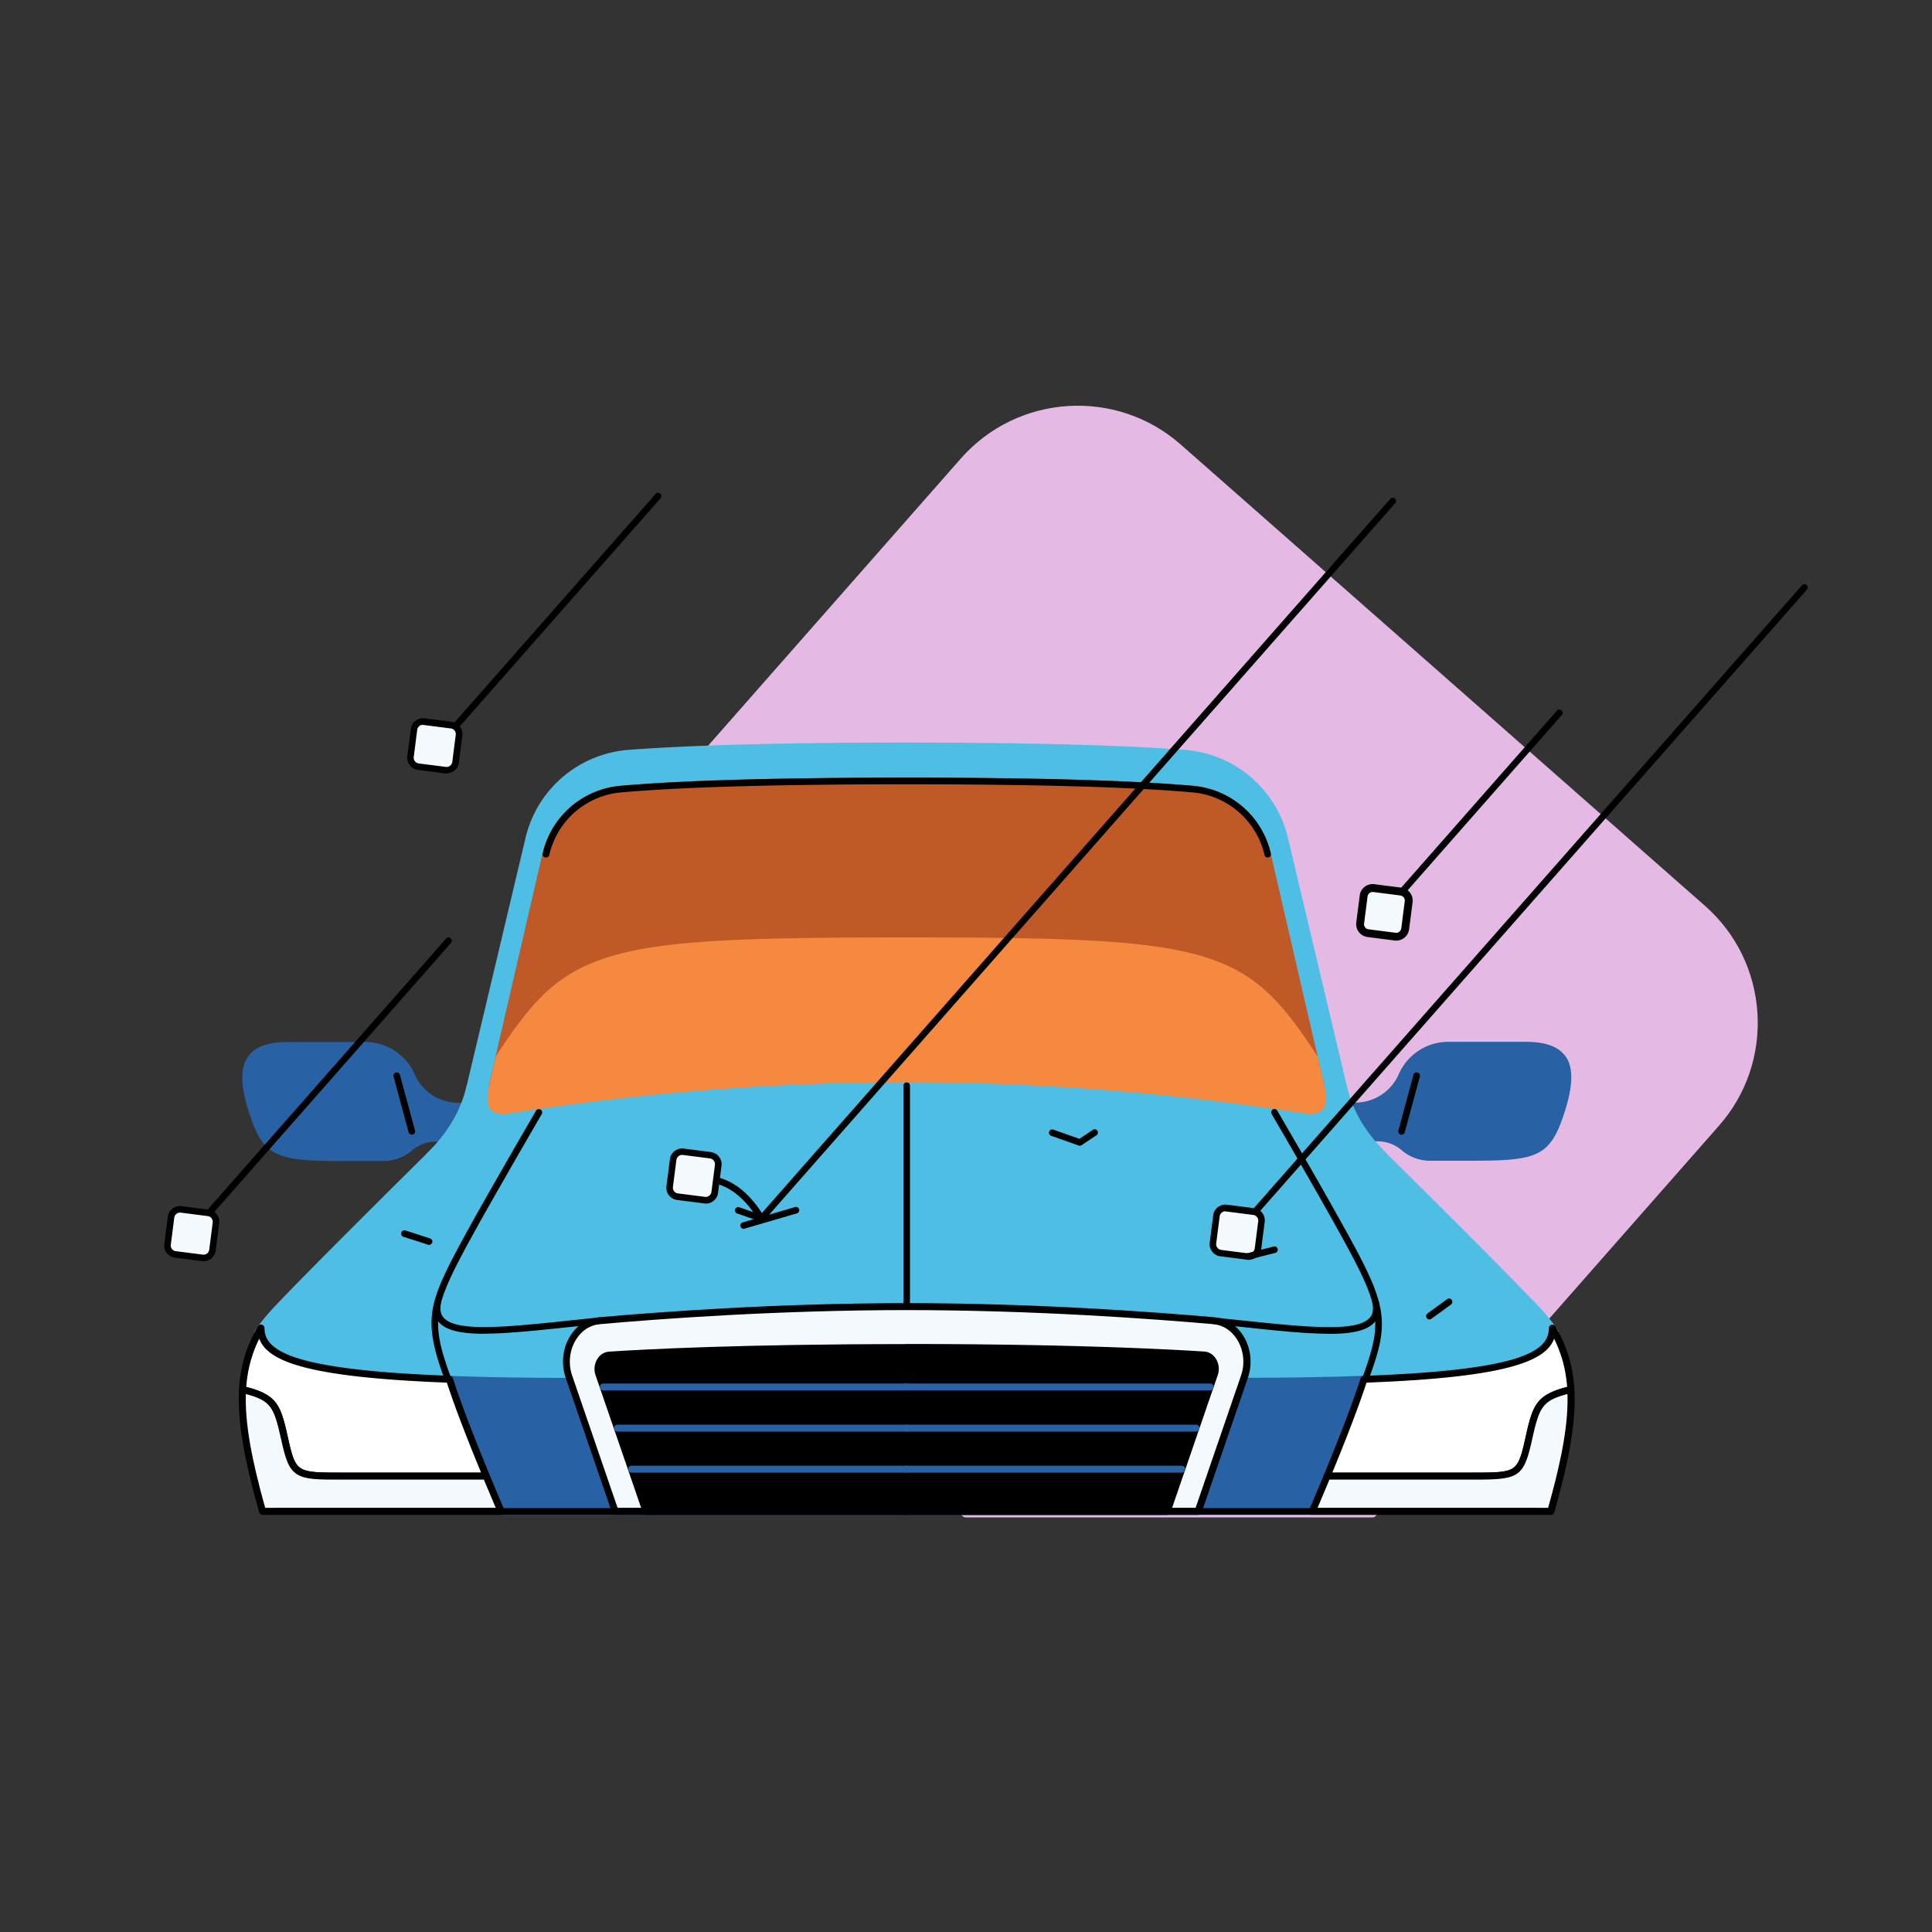 <svg xmlns="http://www.w3.org/2000/svg" id="home" viewBox="0 0 200 200"><rect x="0" y="0" width="200" height="200" fill="#333333" stroke="none"/><defs><clipPath id="clippath"><path d="M0 0h200v200H0z" class="cls-1"/></clipPath><style>.cls-1{fill:none}.cls-2{fill:#2862a4}.cls-3{fill:#4ebee5}.cls-7{fill:#f3f9fc}.cls-8{fill:#fff}</style></defs><g style="clip-path:url(#clippath)"><path d="M17 42h170.13v115.09H17z" class="cls-1"/><path d="M181.93 104.86c-.28-4.31-2.2-8.24-5.42-11.08l-54.29-47.77c-6.67-5.87-16.88-5.22-22.75 1.45L55.9 96.97c-2.83 3.22-4.24 7.37-3.97 11.68.28 4.31 2.2 8.24 5.42 11.08L99.71 157c.06.05.14.08.22.08h42.19c.1 0 .19-.04.26-.12l35.58-40.44c2.83-3.22 4.24-7.37 3.97-11.68Z" style="fill:#e4b9e4"/><path d="M48.92 114.29a.337.337 0 0 0-.27-.13h-1.22a4.92 4.92 0 0 1-4.5-2.94 5.58 5.58 0 0 0-5.12-3.35h-8.03c-2.03 0-3.36.48-4.08 1.47-.86 1.19-.83 3.07.11 5.93 1.49 4.55 2.84 4.92 9.78 4.92h4.13c1.07 0 2.11-.39 2.92-1.09.69-.59 1.57-.92 2.48-.92h2.61c.15 0 .29-.1.33-.25l.93-3.33c.03-.1 0-.21-.06-.3ZM162.03 109.32c-.72-.99-2.05-1.47-4.08-1.47h-8.03c-2.22 0-4.23 1.32-5.12 3.35a4.905 4.905 0 0 1-4.5 2.94h-1.22c-.11 0-.21.05-.27.13-.06.08-.09.19-.06.3l.93 3.33c.04.15.17.25.33.25h2.61c.91 0 1.79.33 2.48.92.81.7 1.85 1.09 2.92 1.09h4.13c6.94 0 8.29-.36 9.78-4.92.93-2.86.97-4.75.11-5.93Z" class="cls-2"/><path d="m54.73 86.83-7.02 29.57 46.15-1.25V77.21c-14.4 0-23.27.34-28.72.75a11.57 11.57 0 0 0-10.41 8.87Z" class="cls-3"/><path d="M47.71 116.74c-.1 0-.2-.05-.26-.13a.34.34 0 0 1-.07-.29l7.02-29.57c1.2-5.07 5.51-8.74 10.72-9.13 6.69-.5 16.36-.75 28.74-.75.19 0 .34.15.34.34v37.94c0 .18-.15.34-.33.34l-46.15 1.25Zm45.81-39.19c-12.21 0-21.74.26-28.35.75a11.22 11.22 0 0 0-10.11 8.61l-6.92 29.14 45.38-1.23V77.55Z" class="cls-3"/><path d="M132.99 86.83a11.58 11.58 0 0 0-10.41-8.87c-5.45-.41-14.32-.75-28.72-.75v37.94l46.15 1.25-7.02-29.57Z" class="cls-3"/><path d="m140.01 116.74-46.15-1.25c-.18 0-.33-.16-.33-.34V77.21c0-.19.15-.34.34-.34 12.39 0 22.06.25 28.74.75 5.21.39 9.51 4.06 10.72 9.13l7.02 29.57c.02.1 0 .21-.07.29-.06.08-.16.13-.26.13Zm-45.81-1.92 45.37 1.23-6.91-29.14c-1.14-4.78-5.2-8.25-10.11-8.61-6.61-.49-16.15-.74-28.35-.75v37.27Z" class="cls-3"/><path d="m137.92 115.93-6.38-27.59a9.063 9.063 0 0 0-8.04-7c-6.3-.56-16.27-.85-29.65-.85s-23.35.29-29.65.85a9.063 9.063 0 0 0-8.04 7l-6.38 27.59c-.02.11 0 .22.07.3.07.08.18.13.29.12l43.7-3.62 43.7 3.62h.03c.1 0 .19-.04.26-.12.07-.08.1-.19.07-.3Z" style="fill:#bf5927"/><path d="m137.92 115.93-1.5-6.5s-.02-.08-.05-.11c-3.82-5.87-6.48-8.77-12.16-10.4-5.61-1.61-13.9-1.88-30.35-1.88s-24.74.27-30.35 1.88c-5.68 1.63-8.35 4.53-12.16 10.4a.37.37 0 0 0-.05.11l-1.5 6.5c-.02.11 0 .22.07.3.07.08.18.13.29.12l43.7-3.62 43.7 3.62h.03c.1 0 .19-.04.26-.12.07-.08.1-.19.07-.3Z" style="fill:#f5893f"/><path d="M56.51 88.76h-.08a.331.331 0 0 1-.25-.41 9.063 9.063 0 0 1 8.04-7c6.3-.56 16.27-.85 29.65-.85s23.35.29 29.65.85c3.92.35 7.15 3.16 8.04 7 .04.18-.07.37-.25.41a.344.344 0 0 1-.41-.25 8.393 8.393 0 0 0-7.43-6.48c-6.28-.56-16.23-.84-29.59-.84s-23.31.28-29.59.84a8.37 8.37 0 0 0-7.43 6.48.34.34 0 0 1-.33.26Z"/><path d="M46.3 142.55c-1.84-5.01-1.84-6.87.81-12.04 1.69-3.3 5.88-10.56 8.68-15.37-2.97.43-5.67.86-8.07 1.25 0 0-14.34 14.11-19.04 19.09-.78.82-1.44 1.63-1.98 2.44.02 2.44 3.38 4.1 19.6 4.63Z" class="cls-3"/><path d="M46.3 142.89h-.01c-7.7-.25-12.92-.78-15.95-1.61-2.74-.75-3.96-1.78-3.98-3.36 0-.07.02-.14.06-.19.54-.81 1.2-1.62 2.01-2.48 4.65-4.92 18.9-18.95 19.04-19.09a.31.31 0 0 1 .18-.09c2.13-.35 4.97-.8 8.08-1.25.13-.02.26.04.33.15.07.11.08.25.01.36-3.04 5.23-7.02 12.13-8.67 15.35-2.53 4.94-2.65 6.7-.79 11.76.04.11.02.22-.04.32-.06.09-.17.14-.28.14Zm-19.26-4.87c.1 1.85 2.61 3.61 18.77 4.17-1.66-4.64-1.66-6.65 1-11.83 1.59-3.11 5.34-9.62 8.33-14.77-2.78.41-5.31.81-7.26 1.13-1.14 1.13-14.49 14.28-18.95 19-.76.8-1.37 1.55-1.88 2.3Z" class="cls-3"/><path d="M46.3 142.55c3.65.12 7.95.18 13 .18h34.56v-30.34c-15.68 0-28.38 1.37-38.07 2.76-2.8 4.81-6.98 12.06-8.68 15.37-2.65 5.17-2.65 7.02-.81 12.04Z" class="cls-3"/><path d="M93.86 143.07H59.3c-4.96 0-9.33-.06-13.02-.18-.14 0-.26-.09-.31-.22-1.83-4.98-1.93-6.95.82-12.31 1.66-3.23 5.64-10.15 8.69-15.38a.35.35 0 0 1 .25-.17c13.12-1.89 25.24-2.76 38.12-2.76.19 0 .34.15.34.34v30.34c0 .19-.15.34-.34.34Zm-47.32-.85c3.63.11 7.92.17 12.76.17h34.22v-29.66c-12.67.02-24.61.89-37.52 2.73-3.03 5.21-6.95 12.02-8.59 15.21-2.5 4.87-2.65 6.65-.87 11.55Z" class="cls-3"/><path d="M93.86 142.99H59.47c-5.03 0-9.31-.07-12.94-.21 1.33 4.15 3.98 10.48 5.35 13.67h41.98v-13.47Z" class="cls-2"/><path d="M93.86 156.82H51.88c-.15 0-.28-.09-.33-.22-1.44-3.35-4.04-9.58-5.36-13.7a.356.356 0 0 1 .06-.33.36.36 0 0 1 .3-.14c3.66.14 8.01.21 12.93.21h34.39c.2 0 .36.16.36.36v13.47c0 .2-.16.36-.36.36Zm-41.74-.73H93.5v-12.74H59.47c-4.7 0-8.88-.06-12.44-.19 1.32 3.99 3.69 9.68 5.09 12.93Z" class="cls-2"/><path d="M46.3 142.89c-.14 0-.27-.09-.32-.22-2.02-5.5-1.67-7.45.82-12.31 1.66-3.23 5.64-10.15 8.69-15.38.09-.16.3-.22.47-.12.16.09.22.3.12.47-3.04 5.23-7.02 12.13-8.67 15.35-2.53 4.94-2.65 6.7-.79 11.76.06.18-.03.37-.2.44-.04.01-.08.02-.12.02Z"/><path d="M29.45 148.91c.86 3.89 1.17 3.89 5.97 3.89h14.92c-1.33-3.21-2.89-7.14-3.81-10.02-16.14-.6-19.49-2.5-19.51-5.3-1.15 1.97-1.77 3.99-1.91 6.37 3.24.79 3.56 1.53 4.34 5.06Z" class="cls-8"/><path d="M50.34 153.17H35.42c-2.52 0-3.78 0-4.65-.54-.9-.56-1.22-1.59-1.67-3.64-.83-3.76-1.29-4.1-4.08-4.79a.365.365 0 0 1-.28-.37c.14-2.4.76-4.47 1.96-6.53a.37.37 0 0 1 .41-.17c.16.04.27.18.27.35 0 .95.41 2.17 3.46 3.13 2.97.93 8.1 1.53 15.71 1.81.15 0 .29.11.33.25.95 2.96 2.59 7.07 3.8 9.99.05.11.03.24-.03.34-.07.1-.18.16-.3.16Zm-24.85-9.6c3.21.84 3.56 1.84 4.32 5.26.8 3.61.89 3.61 5.62 3.61H49.8c-1.16-2.81-2.63-6.51-3.54-9.31-14.23-.55-18.54-2.14-19.42-4.55-.78 1.57-1.21 3.19-1.35 4.99Z"/><path d="M27.18 156.46h24.7c-.42-.97-.96-2.24-1.54-3.65H35.42c-4.8 0-5.11 0-5.97-3.89-.78-3.54-1.11-4.27-4.34-5.06-.19 3.25.53 7.17 2.07 12.61Z" class="cls-7"/><path d="M51.88 156.82h-24.7c-.16 0-.3-.11-.35-.26-1.64-5.8-2.26-9.6-2.08-12.73 0-.11.06-.21.15-.27.09-.06.2-.09.3-.06 3.48.86 3.83 1.81 4.61 5.34.41 1.85.67 2.76 1.34 3.18.7.43 1.97.43 4.27.43h14.92c.15 0 .28.09.34.22.49 1.19 1.01 2.42 1.54 3.65.05.11.04.24-.03.34-.07.1-.18.16-.3.16Zm-24.43-.73h23.87c-.42-.98-.83-1.96-1.23-2.92H35.42c-2.52 0-3.78 0-4.65-.54-.9-.56-1.22-1.59-1.67-3.64-.74-3.33-1.05-3.99-3.65-4.68-.09 2.91.52 6.49 2 11.78Z"/><path d="M141.42 142.55c1.84-5.01 1.84-6.87-.81-12.04-1.69-3.3-5.88-10.56-8.68-15.37 2.97.43 5.67.86 8.07 1.25 0 0 14.34 14.11 19.04 19.09.78.82 1.44 1.63 1.98 2.44-.02 2.44-3.38 4.1-19.6 4.63Z" class="cls-3"/><path d="M141.42 142.89a.35.35 0 0 1-.28-.14.331.331 0 0 1-.04-.32c1.86-5.06 1.74-6.82-.79-11.76-1.65-3.22-5.63-10.12-8.67-15.35a.335.335 0 0 1 .01-.36c.07-.11.2-.17.33-.15 3.11.45 5.95.9 8.08 1.25.07.01.13.04.18.09.14.14 14.39 14.17 19.04 19.09.81.86 1.47 1.67 2.01 2.48.04.06.06.12.06.19-.01 1.57-1.24 2.61-3.98 3.36-3.04.83-8.26 1.36-15.95 1.61h-.01Zm-8.84-27.3c3 5.15 6.74 11.67 8.33 14.77 2.66 5.19 2.66 7.2 1 11.83 16.15-.56 18.67-2.32 18.77-4.17-.51-.75-1.13-1.5-1.88-2.3-4.46-4.72-17.81-17.88-18.95-19-1.95-.32-4.48-.72-7.26-1.13Z" class="cls-3"/><path d="M141.42 142.55c-3.65.12-7.95.18-13 .18H93.86v-30.34c15.68 0 28.38 1.37 38.07 2.76 2.8 4.81 6.98 12.06 8.68 15.37 2.65 5.17 2.65 7.02.81 12.04Z" class="cls-3"/><path d="M128.42 143.07H93.86c-.19 0-.34-.15-.34-.34v-30.34c0-.19.15-.34.34-.34 12.89 0 25 .88 38.12 2.76.1.01.19.08.25.17 3.05 5.23 7.03 12.15 8.69 15.38 2.75 5.36 2.66 7.33.82 12.31-.05.13-.17.22-.31.22-3.68.12-8.06.18-13.02.18Zm-34.22-.68h34.22c4.85 0 9.14-.06 12.76-.17 1.78-4.9 1.63-6.68-.87-11.55-1.63-3.19-5.55-10-8.59-15.21-12.91-1.85-24.85-2.72-37.52-2.73v29.66Z" class="cls-3"/><path d="M93.86 142.99h34.39c5.03 0 9.31-.07 12.94-.21-1.33 4.15-3.98 10.48-5.35 13.67H93.86v-13.47Z" class="cls-2"/><path d="M135.84 156.82H93.86c-.2 0-.36-.16-.36-.36v-13.47c0-.2.16-.36.36-.36h34.39c4.92 0 9.27-.07 12.93-.21.12 0 .23.05.3.14s.09.22.06.33c-1.32 4.12-3.93 10.36-5.36 13.7-.06.13-.19.22-.33.22Zm-41.62-.73h41.38c1.39-3.25 3.76-8.93 5.08-12.93-3.56.12-7.74.19-12.44.19H94.21v12.74Z" class="cls-2"/><path d="M141.42 142.89s-.08 0-.12-.02a.333.333 0 0 1-.2-.44c1.86-5.06 1.74-6.82-.79-11.76-1.65-3.22-5.63-10.12-8.67-15.35a.353.353 0 0 1 .12-.47c.16-.09.37-.04.46.12 3.05 5.23 7.03 12.15 8.69 15.38 2.75 5.36 2.66 7.33.82 12.31-.05.14-.18.22-.32.22Z"/><path d="M158.27 148.91c-.86 3.89-1.17 3.89-5.97 3.89h-14.92c1.33-3.21 2.89-7.14 3.81-10.02 16.14-.6 19.49-2.5 19.51-5.3 1.15 1.97 1.77 3.99 1.91 6.37-3.24.79-3.56 1.53-4.34 5.06Z" class="cls-8"/><path d="M152.3 153.17h-14.92c-.12 0-.23-.06-.3-.16a.345.345 0 0 1-.03-.34c1.21-2.92 2.85-7.03 3.8-9.99.05-.15.18-.25.33-.25 15.87-.59 19.14-2.4 19.16-4.94 0-.16.11-.31.27-.35.16-.04.32.03.41.17 1.2 2.06 1.82 4.13 1.96 6.53 0 .17-.11.33-.28.37-2.99.73-3.3 1.29-4.08 4.79-.9 4.06-1.38 4.18-6.32 4.18Zm-14.37-.73h14.37c2.3 0 3.57 0 4.27-.43.67-.42.94-1.33 1.34-3.18.76-3.42 1.11-4.42 4.32-5.26-.14-1.8-.57-3.42-1.35-4.99-.88 2.41-5.19 4.01-19.42 4.55-.91 2.79-2.38 6.5-3.54 9.31Z"/><path d="M160.54 156.46h-24.7c.42-.97.96-2.24 1.54-3.65h14.92c4.8 0 5.11 0 5.97-3.89.78-3.54 1.11-4.27 4.34-5.06.19 3.25-.53 7.17-2.07 12.61Z" class="cls-7"/><path d="M160.54 156.82h-24.7c-.12 0-.24-.06-.3-.16a.345.345 0 0 1-.03-.34c.53-1.22 1.04-2.45 1.54-3.65a.36.36 0 0 1 .34-.22h14.92c2.3 0 3.57 0 4.27-.43.67-.42.94-1.33 1.34-3.18.78-3.52 1.13-4.48 4.61-5.34.1-.03.22 0 .3.06.09.06.14.16.15.27.18 3.12-.44 6.93-2.08 12.73-.04.16-.19.26-.35.26Zm-24.15-.73h23.87c1.49-5.29 2.1-8.87 2-11.78-2.6.69-2.91 1.35-3.65 4.68-.9 4.06-1.38 4.18-6.32 4.18h-14.67c-.4.96-.81 1.94-1.23 2.92Z"/><path d="M125.67 136.73c-6.51-.58-18.64-1.46-31.81-1.46s-25.3.88-31.81 1.46c-2.48.22-4.06 3.13-3.15 5.79l4.79 13.94h60.34l4.79-13.94c.91-2.66-.67-5.57-3.15-5.79Z" class="cls-7"/><path d="M124.03 156.82H63.69c-.16 0-.29-.1-.34-.25l-4.79-13.94c-.51-1.48-.32-3.13.52-4.42.7-1.07 1.77-1.75 2.95-1.85 6.16-.55 18.5-1.46 31.84-1.46s25.68.92 31.84 1.46c1.18.1 2.25.78 2.95 1.85.83 1.28 1.03 2.93.52 4.42l-4.79 13.94c-.05.15-.19.25-.34.25Zm-30.15-.73h29.89l4.7-13.69c.44-1.27.27-2.69-.44-3.79-.58-.9-1.44-1.44-2.4-1.53-6.15-.54-18.46-1.46-31.78-1.46s-25.62.91-31.78 1.46c-.97.09-1.82.63-2.4 1.53-.71 1.1-.88 2.51-.44 3.79l4.7 13.69h29.93Z"/><path d="M93.8 139.5c-16.81 0-26.93.53-30.72.78-.85.06-1.4 1.05-1.09 1.96l4.89 14.22h26.98l-.06-16.96Z"/><path d="M93.86 156.82H66.88c-.15 0-.29-.1-.34-.24l-4.89-14.22c-.2-.58-.12-1.22.21-1.72.28-.43.72-.69 1.19-.72 3.6-.24 13.81-.78 30.75-.78.2 0 .36.16.36.36l.06 16.96c0 .1-.04.19-.11.26s-.16.11-.26.11Zm-26.72-.73h26.35l-.06-16.23c-16.7 0-26.77.55-30.34.78-.25.02-.48.16-.64.4-.21.31-.25.71-.13 1.08l4.81 13.98Z"/><path d="M93.92 139.5c16.81 0 26.93.53 30.72.78.85.06 1.4 1.05 1.09 1.96l-4.89 14.22H93.86l.06-16.96Z"/><path d="M120.84 156.82H93.86c-.1 0-.19-.04-.26-.11a.363.363 0 0 1-.11-.26l.06-16.96c0-.2.16-.36.36-.36 16.94 0 27.15.55 30.75.78.48.03.91.29 1.19.72.33.5.41 1.14.21 1.72l-4.89 14.22c-.05.15-.19.24-.34.24Zm-26.61-.73h26.35l4.81-13.98c.13-.37.08-.77-.13-1.08a.853.853 0 0 0-.64-.4c-3.57-.23-13.63-.77-30.34-.78l-.06 16.23Z"/><path d="M93.86 143.94H62.45c-.2 0-.36-.16-.36-.36s.16-.36.36-.36h31.41c.2 0 .36.16.36.36s-.16.36-.36.36ZM93.86 152.45H65.38c-.2 0-.36-.16-.36-.36s.16-.36.36-.36h28.48c.2 0 .36.16.36.36s-.16.36-.36.36ZM93.86 148.2H63.92c-.2 0-.36-.16-.36-.36s.16-.36.36-.36h29.94c.2 0 .36.16.36.36s-.16.36-.36.36Z" class="cls-2"/><path d="M125.27 143.94H93.86c-.2 0-.36-.16-.36-.36s.16-.36.36-.36h31.41c.2 0 .36.16.36.36s-.16.36-.36.36ZM122.34 152.45H93.86c-.2 0-.36-.16-.36-.36s.16-.36.36-.36h28.48c.2 0 .36.16.36.36s-.16.36-.36.36ZM123.81 148.2H93.87c-.2 0-.36-.16-.36-.36s.16-.36.36-.36h29.94c.2 0 .36.16.36.36s-.16.36-.36.36Z" class="cls-2"/><path d="M93.86 135.61c-.19 0-.34-.15-.34-.34v-22.88c0-.19.15-.34.34-.34s.34.15.34.34v22.88c0 .19-.15.34-.34.34ZM42.63 117.46c-.15 0-.29-.1-.33-.25l-1.56-5.76c-.05-.18.06-.37.24-.42.18-.05.37.06.42.24l1.56 5.76c.05.18-.06.37-.24.42-.03 0-.06.01-.09.01ZM145.09 117.46s-.06 0-.09-.01a.345.345 0 0 1-.24-.42l1.56-5.76c.05-.18.24-.29.42-.24.18.05.29.24.24.42l-1.56 5.76c-.04.15-.18.25-.33.25ZM78.82 126.47a.35.35 0 0 1-.22-.08.345.345 0 0 1-.03-.48l65.35-74.27c.12-.14.34-.15.48-.03.14.12.15.34.03.48l-65.35 74.27c-.07.08-.16.12-.26.12ZM20.44 127.26a.35.35 0 0 1-.22-.08.345.345 0 0 1-.03-.48l25.99-29.54c.12-.14.34-.15.48-.03.14.12.15.34.03.48L20.7 127.15c-.07.08-.16.12-.26.12ZM45.36 77.55a.35.35 0 0 1-.22-.08.345.345 0 0 1-.03-.48l22.76-25.86c.12-.14.34-.15.48-.03.14.12.15.34.03.48L45.62 77.44c-.07.08-.16.12-.26.12ZM144.81 93.01a.35.35 0 0 1-.22-.08.345.345 0 0 1-.03-.48l16.61-18.88c.12-.14.34-.16.48-.03.14.12.15.34.03.48L145.07 92.9c-.07.08-.16.12-.26.12Z"/><path d="M78.82 126.51a.35.35 0 0 1-.3-.18c-.02-.03-1.78-3.32-4.6-3.83a.336.336 0 0 1-.27-.4c.03-.18.21-.31.4-.27 3.14.57 5 4.04 5.08 4.18a.343.343 0 0 1-.3.5Z"/><path d="m73.54 119.58-2.81-.36a.92.92 0 0 0-1.04.8l-.36 2.81c-.07.51.29.98.8 1.04l2.81.36a.92.92 0 0 0 1.04-.8l.36-2.81a.92.92 0 0 0-.8-1.04Z" class="cls-7"/><path d="M73.06 124.59c-.05 0-.11 0-.16-.01l-2.81-.36a1.27 1.27 0 0 1-1.1-1.42l.36-2.81c.04-.34.22-.64.49-.84s.6-.3.94-.25l2.81.36c.7.09 1.19.73 1.1 1.42l-.36 2.81c-.04.34-.22.64-.49.84-.23.17-.5.27-.77.27Zm-.08-.69c.16.02.31-.02.44-.12.13-.1.21-.24.23-.39l.36-2.81a.594.594 0 0 0-.51-.66l-2.81-.36a.584.584 0 0 0-.44.12c-.13.1-.21.24-.23.39l-.36 2.81c-.04.32.19.62.51.66l2.81.36Z"/><path d="m46.71 75.07-2.81-.36a.92.92 0 0 0-1.04.8l-.36 2.81c-.07.51.29.98.8 1.04l2.81.36a.92.92 0 0 0 1.04-.8l.36-2.81a.92.92 0 0 0-.8-1.04Z" class="cls-7"/><path d="M46.23 80.07c-.05 0-.11 0-.16-.01l-2.81-.36c-.34-.04-.64-.22-.84-.49-.21-.27-.3-.6-.25-.94l.36-2.81c.09-.7.73-1.19 1.42-1.1l2.81.36c.7.09 1.19.73 1.1 1.42l-.36 2.81c-.04.34-.22.64-.49.84-.23.17-.5.27-.77.27Zm-2.45-5.04c-.29 0-.55.22-.59.52l-.36 2.81c-.02.16.02.31.12.44.1.13.24.21.39.23l2.81.36c.16.02.31-.02.44-.12.13-.1.21-.24.23-.39l.36-2.81a.594.594 0 0 0-.51-.66l-2.81-.36h-.08Z"/><path d="m21.56 125.56-2.81-.36a.92.92 0 0 0-1.04.8l-.36 2.81c-.07.51.29.98.8 1.04l2.81.36a.92.92 0 0 0 1.04-.8l.36-2.81a.92.92 0 0 0-.8-1.04Z" class="cls-7"/><path d="M21.08 130.56c-.05 0-.11 0-.16-.01l-2.81-.36a1.27 1.27 0 0 1-1.1-1.42l.36-2.81c.09-.7.73-1.19 1.42-1.1l2.81.36c.34.04.64.22.84.49.21.27.3.6.25.94l-.36 2.81c-.08.64-.63 1.11-1.26 1.11Zm-2.45-5.03c-.29 0-.55.22-.59.52l-.36 2.81c-.04.32.19.62.51.66l2.81.36c.32.04.62-.19.66-.51l.36-2.81a.584.584 0 0 0-.12-.44.591.591 0 0 0-.39-.23l-2.81-.36h-.08Z"/><path d="m145.02 92.3-2.81-.36a.92.92 0 0 0-1.04.8l-.36 2.81c-.07.51.29.98.8 1.04l2.81.36a.92.92 0 0 0 1.04-.8l.36-2.81a.92.92 0 0 0-.8-1.04Z" class="cls-7"/><path d="M144.54 97.37c-.06 0-.12 0-.17-.01l-2.81-.36c-.73-.09-1.25-.77-1.16-1.5l.36-2.81c.09-.73.77-1.25 1.5-1.16l2.81.36c.35.05.67.23.89.51.22.28.31.64.27.99l-.36 2.81c-.05.35-.23.67-.51.89-.24.18-.52.28-.82.28Zm-2.45-5.03c-.26 0-.48.19-.52.46l-.36 2.81c-.04.29.17.55.45.59l2.81.36c.14.02.27-.02.39-.11.11-.09.18-.21.2-.35l.36-2.81a.512.512 0 0 0-.11-.39.545.545 0 0 0-.35-.2l-2.81-.36h-.07ZM76.98 127.21c-.15 0-.28-.1-.33-.25-.05-.18.05-.37.23-.42l5.44-1.59a.339.339 0 0 1 .19.65l-5.44 1.59s-.06.01-.1.01ZM111.79 118.61s-.08 0-.11-.02l-2.88-1.02a.339.339 0 0 1 .22-.64l2.72.96 1.39-.93c.16-.1.37-.06.47.09.1.16.06.37-.09.47l-1.53 1.02a.33.33 0 0 1-.19.06Z"/><path d="M78.82 126.47s-.07 0-.11-.02l-2.42-.84a.339.339 0 0 1 .22-.64l2.42.84a.339.339 0 0 1-.11.66ZM44.41 128.87s-.07 0-.1-.02l-2.55-.82a.34.34 0 0 1-.22-.43.34.34 0 0 1 .43-.22l2.55.82c.18.06.28.25.22.43-.05.14-.18.24-.32.24ZM50.14 138.07c-2.32 0-3.91-.31-4.7-1.19-.49-.54-.64-1.28-.44-2.19.04-.18.22-.3.4-.26.18.04.3.22.26.4-.15.7-.06 1.22.28 1.59 1.36 1.51 6.62.95 13.28.25.9-.09 1.83-.19 2.79-.29a.337.337 0 0 1 .07.67c-.96.1-1.89.2-2.79.29-3.72.39-6.81.72-9.16.72ZM137.58 138.07c-2.35 0-5.44-.32-9.16-.72-.9-.09-1.83-.19-2.79-.29a.336.336 0 1 1 .07-.67c.96.1 1.89.2 2.79.29 6.67.7 11.93 1.25 13.29-.25.34-.38.43-.9.28-1.59a.34.34 0 0 1 .26-.4c.18-.04.36.08.4.26.2.91.05 1.65-.44 2.19-.79.88-2.39 1.19-4.7 1.19Z"/><path d="M52.86 115.58c-2.39.36-3.09-.85-2.59-3.19l-1.62.08c-.64 2.68-1.96 4.93-4.13 7.09-1.35 1.35 10.73-4.34 8.35-3.98Z" class="cls-3"/><path d="M44.48 120.11c-.19 0-.27-.07-.34-.17-.08-.11-.16-.33.13-.62 2.14-2.14 3.43-4.34 4.04-6.93.04-.15.16-.25.32-.26l1.62-.07c.11 0 .21.04.28.12s.1.19.07.29c-.25 1.18-.18 2 .23 2.43.36.38 1.02.5 1.98.36.16-.02.58-.09.69.26.09.29.17.53-2.77 2.01a60.01 60.01 0 0 1-3.98 1.84c-1.35.57-1.96.75-2.27.75Zm4.44-7.32c-.6 2.36-1.75 4.42-3.57 6.39 1.68-.62 5.25-2.3 6.8-3.2-.8 0-1.41-.2-1.81-.63-.52-.55-.67-1.4-.48-2.61l-.94.04ZM134.86 115.58c2.39.36 3.09-.85 2.59-3.19l1.62.07c.64 2.68 1.96 4.93 4.13 7.09 1.35 1.35-10.73-4.34-8.35-3.98Z" class="cls-3"/><path d="M143.24 120.11c-.31 0-.91-.18-2.27-.75a68.52 68.52 0 0 1-3.98-1.84c-2.94-1.48-2.87-1.72-2.77-2.01.11-.35.53-.28.69-.26.95.14 1.62.02 1.98-.36.4-.43.48-1.25.23-2.43-.02-.1 0-.21.07-.29s.17-.13.28-.12l1.62.07c.15 0 .28.11.32.26.61 2.59 1.9 4.79 4.04 6.93.29.29.21.51.13.62-.07.1-.14.17-.34.17Zm-7.67-4.12c1.55.9 5.12 2.58 6.8 3.2-1.82-1.97-2.97-4.03-3.57-6.39l-.94-.04c.19 1.2.04 2.06-.48 2.61-.4.43-1.01.64-1.81.63Z" class="cls-3"/><path d="M159.05 156.8H28.68c-.19 0-.34-.15-.34-.34s.15-.34.34-.34h130.37c.19 0 .34.15.34.34s-.15.34-.34.34ZM129.56 126.18a.35.35 0 0 1-.22-.08.345.345 0 0 1-.03-.48l57.23-65.03c.12-.14.34-.15.48-.03.14.12.15.34.03.48l-57.23 65.03c-.07.08-.16.12-.26.12Z"/><path d="m129.77 125.42-2.81-.36a.92.92 0 0 0-1.04.8l-.36 2.81c-.07.51.29.98.8 1.04l2.81.36a.92.92 0 0 0 1.04-.8l.36-2.81a.92.92 0 0 0-.8-1.04Z" class="cls-7"/><path d="M129.29 130.42c-.05 0-.11 0-.16-.01l-2.81-.36c-.34-.04-.64-.22-.84-.49-.21-.27-.3-.6-.25-.94l.36-2.81c.09-.7.73-1.19 1.42-1.1l2.81.36c.7.09 1.19.73 1.1 1.42l-.36 2.81c-.04.34-.22.64-.49.84-.23.17-.5.27-.77.27Zm-2.44-5.03c-.29 0-.55.22-.59.52l-.36 2.81c-.02.16.02.31.12.44.1.13.24.21.39.23l2.81.36c.16.02.31-.02.44-.12.13-.1.21-.24.23-.39l.36-2.81a.594.594 0 0 0-.51-.66l-2.81-.36h-.08Z"/><path d="M129.17 130.41a.34.34 0 0 1-.33-.26c-.05-.18.06-.37.25-.41l2.76-.7c.18-.05.37.06.41.25.05.18-.06.37-.25.41l-2.76.7s-.06.01-.08.01ZM147.97 136.59c-.1 0-.21-.05-.27-.14a.349.349 0 0 1 .07-.48l2.03-1.48c.15-.11.36-.08.48.07.11.15.08.36-.07.48l-2.03 1.48c-.06.04-.13.07-.2.07Z"/></g></svg>